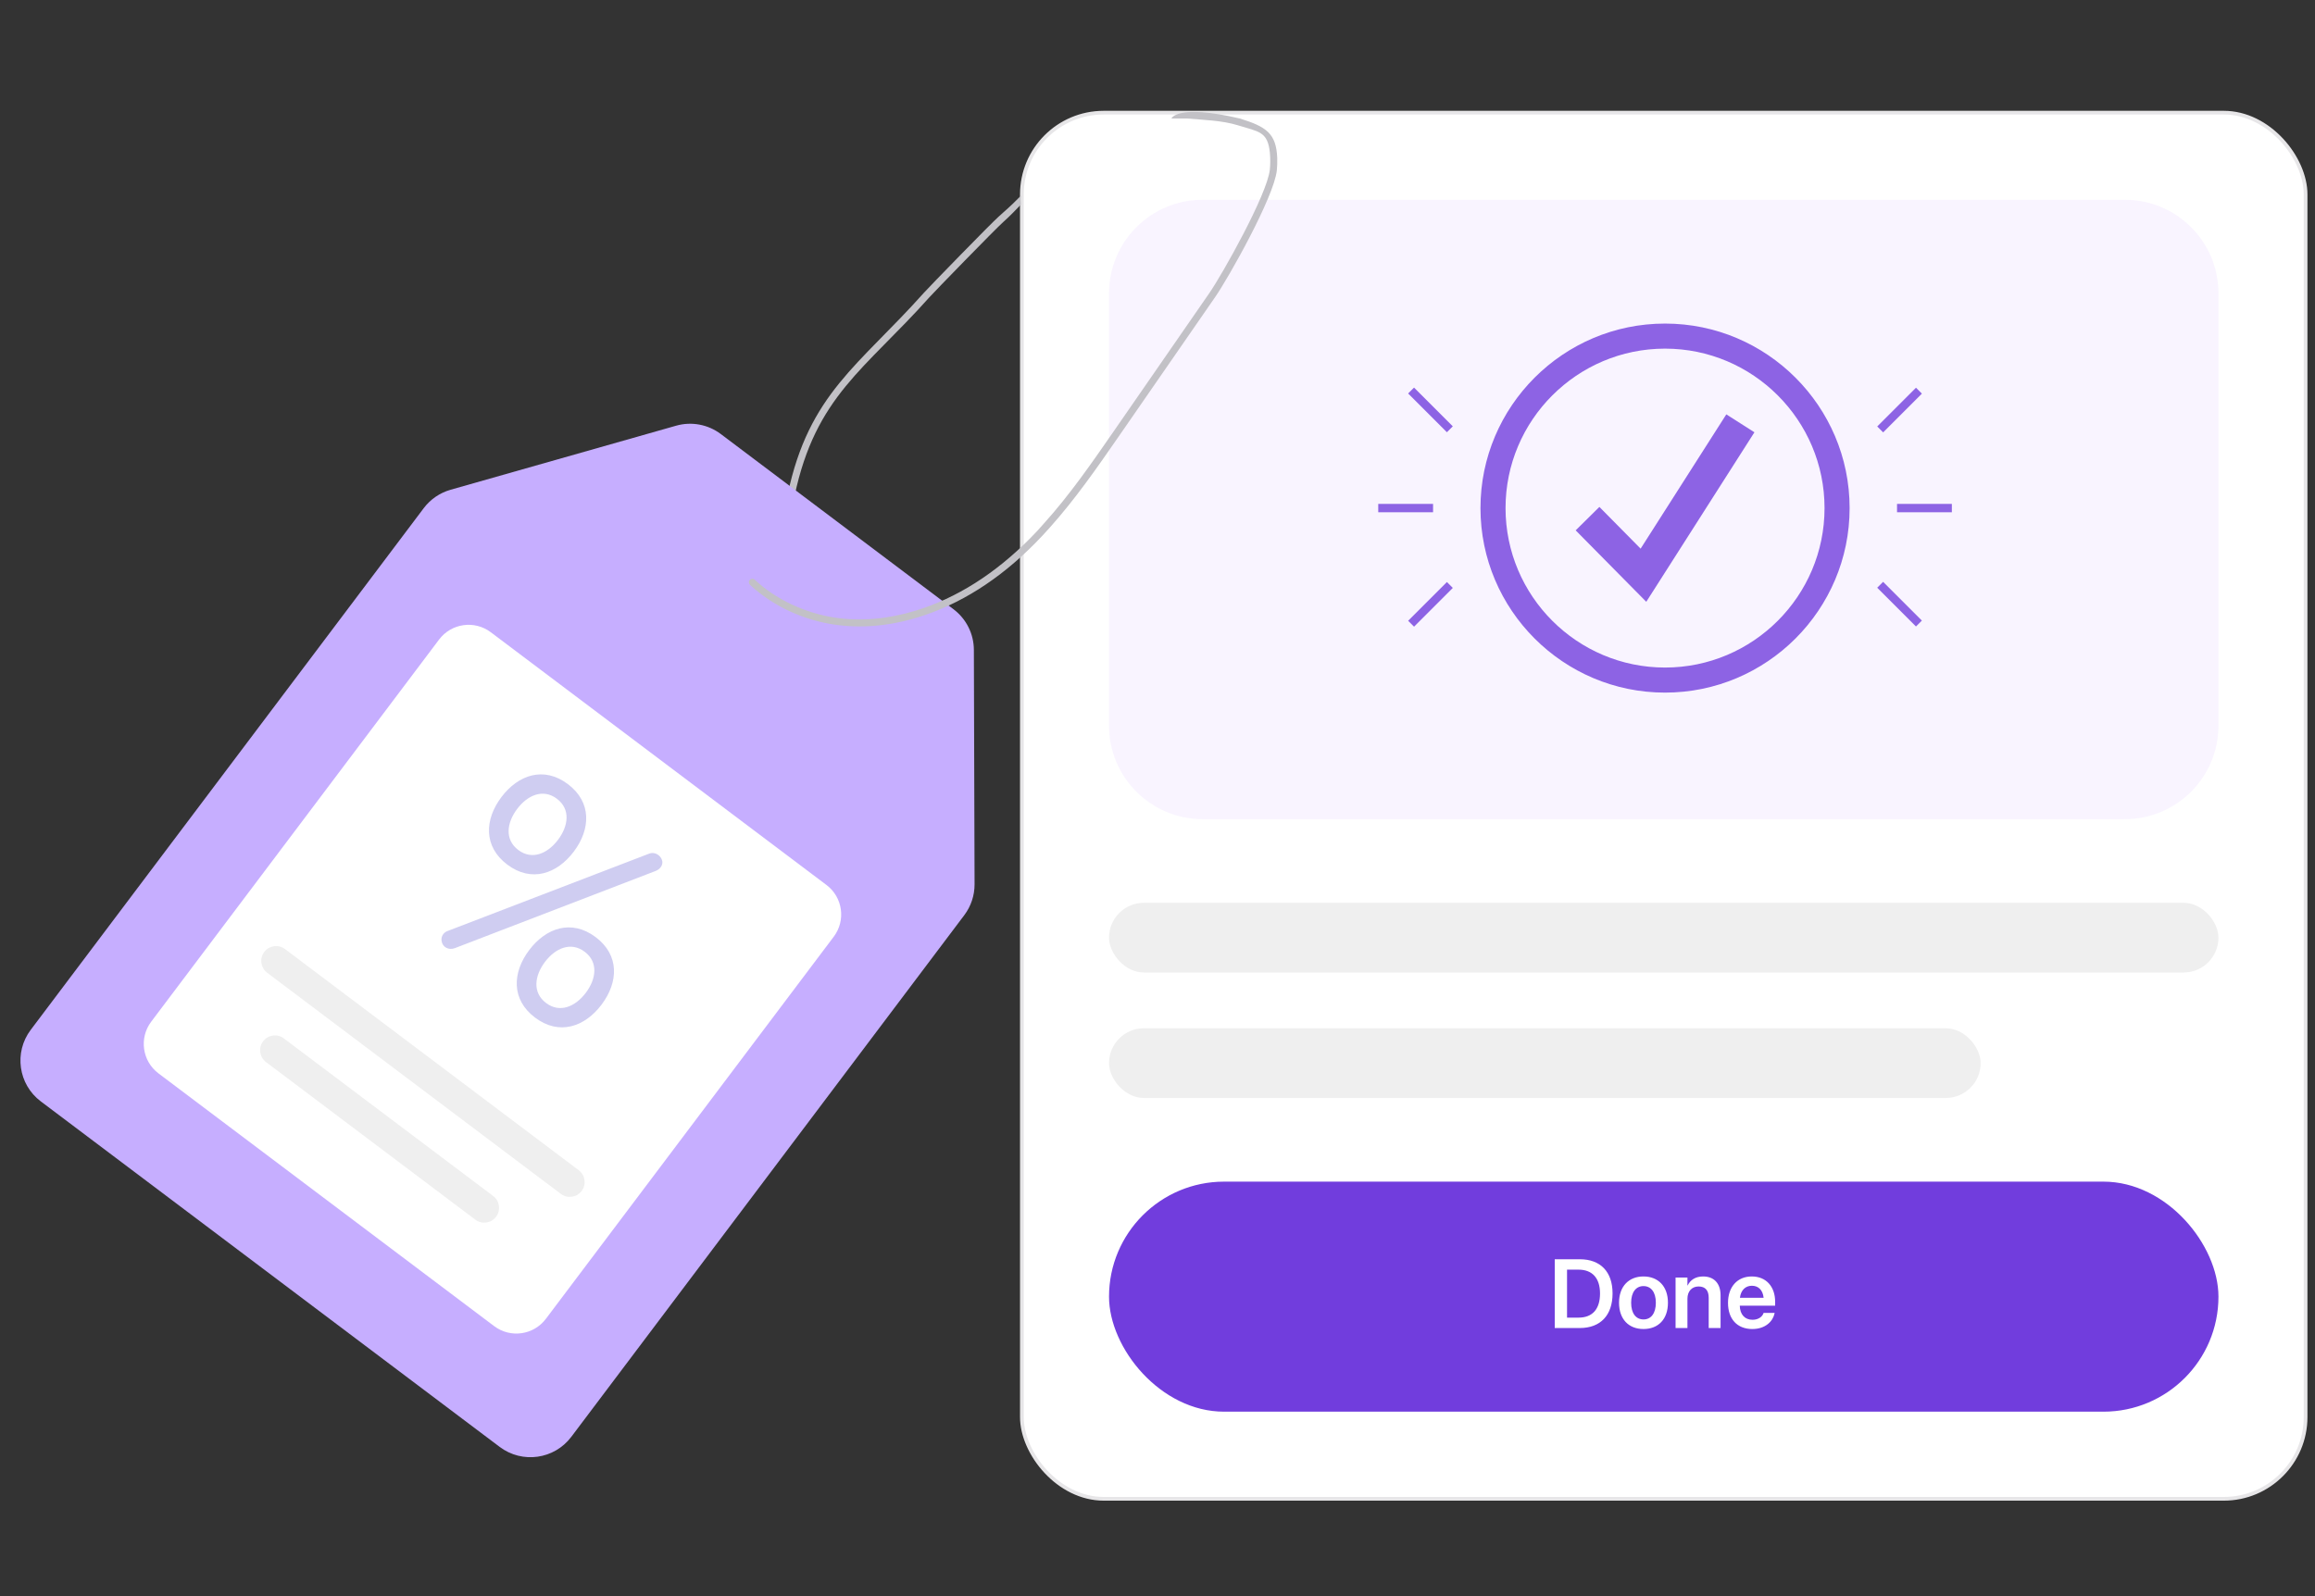 <svg width="332" height="229" viewBox="0 0 332 229" fill="none" xmlns="http://www.w3.org/2000/svg">
<rect x="0" y="0" width="332" height="229" fill="#333333" stroke="none"/>
<g clip-path="url(#clip0_902_5506)">
<rect x="146.55" y="16.161" width="184.102" height="198.843" rx="11.734" fill="white"/>
<rect x="146.55" y="16.161" width="184.102" height="198.843" rx="11.734" stroke="#E7E6E8" stroke-width="0.532"/>
<path opacity="0.59" d="M304.741 117.506H172.461C165.053 117.506 159.048 111.5 159.048 104.092V42.072C159.048 34.664 165.053 28.659 172.461 28.659H304.741C312.149 28.659 318.154 34.664 318.154 42.072V104.092C318.154 111.5 312.149 117.506 304.741 117.506Z" fill="#F6EEFF"/>
<path d="M236.095 86.329L225.97 76.079L229.372 72.719L235.286 78.705L247.575 59.441L251.607 62.012L236.095 86.329Z" fill="#8D63E4"/>
<path d="M238.788 99.355C224.192 99.355 212.318 87.481 212.318 72.885C212.318 58.29 224.192 46.416 238.788 46.416C253.383 46.416 265.258 58.29 265.258 72.885C265.258 87.481 253.384 99.355 238.788 99.355ZM238.788 50.011C226.174 50.011 215.913 60.273 215.913 72.885C215.913 85.499 226.174 95.76 238.788 95.76C251.401 95.76 261.662 85.499 261.662 72.885C261.663 60.272 251.401 50.011 238.788 50.011Z" fill="#8D63E4"/>
<path d="M205.52 72.284H197.658V73.483H205.52V72.284Z" fill="#8D63E4"/>
<path d="M202.789 55.598L201.942 56.445L207.501 62.004L208.348 61.157L202.789 55.598Z" fill="#8D63E4"/>
<path d="M207.505 83.49L201.946 89.049L202.793 89.897L208.352 84.338L207.505 83.49Z" fill="#8D63E4"/>
<path d="M279.92 72.285H272.058V73.484H279.92V72.285Z" fill="#8D63E4"/>
<path d="M274.778 55.619L269.219 61.178L270.066 62.025L275.625 56.466L274.778 55.619Z" fill="#8D63E4"/>
<path d="M270.062 83.464L269.215 84.311L274.774 89.87L275.621 89.022L270.062 83.464Z" fill="#8D63E4"/>
<rect x="159.048" y="129.506" width="159.106" height="10" rx="5" fill="#EFEFEF"/>
<rect x="159.048" y="147.506" width="125" height="10" rx="5" fill="#EFEFEF"/>
<rect x="159.048" y="169.506" width="159.106" height="33" rx="16.5" fill="#713DDD"/>
<path d="M222.969 190.506V180.641H226.572C229.511 180.641 231.261 182.419 231.261 185.536V185.55C231.261 188.674 229.525 190.506 226.572 190.506H222.969ZM224.733 189.015H226.387C228.369 189.015 229.463 187.805 229.463 185.556V185.543C229.463 183.342 228.349 182.132 226.387 182.132H224.733V189.015ZM235.698 190.649C233.565 190.649 232.191 189.227 232.191 186.883V186.869C232.191 184.545 233.585 183.109 235.691 183.109C237.803 183.109 239.204 184.531 239.204 186.869V186.883C239.204 189.234 237.823 190.649 235.698 190.649ZM235.704 189.275C236.778 189.275 237.468 188.4 237.468 186.883V186.869C237.468 185.358 236.771 184.49 235.691 184.49C234.631 184.49 233.927 185.365 233.927 186.869V186.883C233.927 188.407 234.617 189.275 235.704 189.275ZM240.298 190.506V183.26H242V184.394H242.034C242.41 183.615 243.149 183.109 244.249 183.109C245.842 183.109 246.751 184.135 246.751 185.816V190.506H245.049V186.158C245.049 185.126 244.571 184.545 243.6 184.545C242.622 184.545 242 185.256 242 186.302V190.506H240.298ZM251.304 190.649C249.13 190.649 247.818 189.207 247.818 186.903V186.896C247.818 184.613 249.151 183.109 251.222 183.109C253.293 183.109 254.578 184.565 254.578 186.753V187.3H249.506C249.533 188.571 250.231 189.323 251.338 189.323C252.186 189.323 252.74 188.872 252.904 188.386L252.917 188.339H254.51L254.49 188.414C254.264 189.528 253.198 190.649 251.304 190.649ZM251.242 184.442C250.34 184.442 249.663 185.051 249.527 186.165H252.924C252.801 185.016 252.145 184.442 251.242 184.442Z" fill="white"/>
<path d="M113.155 71.429C113.003 71.315 112.922 71.119 112.963 70.92C116.018 56.427 123.217 52.413 132.499 42C133.196 41.219 142.031 32.135 143.226 31.069C144.226 30.178 145.171 29.336 145.769 28.714C145.964 28.512 146.405 28.078 146.405 28.078C146.325 28.728 146.405 28.714 146.405 29.35C145.78 29.999 144.917 30.921 143.901 31.827C142.726 32.873 133.914 41.938 133.256 42.676C124.089 52.959 116.976 56.804 113.956 71.129C113.899 71.403 113.629 71.579 113.355 71.521C113.28 71.506 113.213 71.473 113.155 71.429Z" fill="#C2C1C6"/>
<path d="M138.291 131.28L81.928 206.118C79.494 209.35 74.9 209.997 71.667 207.563L5.851 157.995C2.619 155.56 1.972 150.966 4.406 147.734L60.768 72.896C61.73 71.62 63.082 70.693 64.619 70.256L96.962 61.067C99.168 60.44 101.54 60.883 103.372 62.262L136.745 87.396C138.578 88.776 139.658 90.934 139.665 93.228L139.765 126.85C139.77 128.448 139.252 130.004 138.291 131.28Z" fill="#C6AEFF"/>
<path d="M119.572 134.366L78.283 189.19C76.523 191.526 73.204 191.993 70.868 190.234L22.727 153.978C20.391 152.219 19.924 148.899 21.683 146.563L62.972 91.74C64.731 89.404 68.051 88.936 70.387 90.696L118.528 126.952C120.863 128.711 121.331 132.031 119.572 134.366Z" fill="white"/>
<path d="M71.907 114.346C74.307 111.159 77.975 109.872 81.444 112.484C84.891 115.08 84.703 118.958 82.288 122.165C79.88 125.363 76.207 126.63 72.751 124.027C69.303 121.43 69.492 117.552 71.907 114.346ZM80.031 120.465C81.515 118.496 81.859 116.081 79.865 114.58C77.888 113.09 75.661 114.057 74.163 116.046C72.68 118.015 72.336 120.43 74.329 121.931C76.307 123.421 78.533 122.455 80.031 120.465ZM63.329 134.995C63.22 134.35 63.595 133.779 64.151 133.568L93.08 122.461C93.994 122.11 94.807 122.786 94.968 123.478C95.09 124.015 94.775 124.659 93.98 124.957L65.243 136.007C64.383 136.338 63.482 135.92 63.329 134.995ZM75.89 136.295C78.299 133.097 81.971 131.83 85.428 134.433C88.876 137.03 88.687 140.908 86.273 144.114C83.865 147.311 80.193 148.58 76.735 145.976C73.285 143.378 73.478 139.499 75.89 136.295ZM84.015 142.414C85.495 140.449 85.847 138.034 83.85 136.529C81.873 135.041 79.647 136.005 78.148 137.995C76.665 139.964 76.32 142.379 78.313 143.88C80.292 145.371 82.516 144.405 84.015 142.414Z" fill="#CFCDF1"/>
<path d="M83.416 170.846C82.71 171.784 81.377 171.972 80.439 171.266L38.315 139.541C37.377 138.834 37.19 137.502 37.896 136.564C38.602 135.627 39.935 135.439 40.873 136.145L82.997 167.87C83.934 168.576 84.122 169.909 83.416 170.846Z" fill="#EFEFEF"/>
<path d="M71.145 174.544C70.439 175.481 69.106 175.669 68.168 174.963L38.15 152.355C37.212 151.649 37.025 150.316 37.731 149.379C38.437 148.441 39.77 148.253 40.707 148.96L70.726 171.567C71.663 172.273 71.851 173.606 71.145 174.544Z" fill="#EFEFEF"/>
<path d="M150.577 75.655C149.883 76.433 149.186 77.19 148.446 77.933C143.289 83.15 137.633 86.728 131.629 88.562C127.48 89.826 123.409 90.173 119.556 89.582C115.789 89.021 112.131 87.476 109.216 85.28C108.628 84.838 108.069 84.381 107.557 83.886C107.355 83.698 107.342 83.381 107.529 83.18C107.737 82.975 108.066 82.97 108.248 83.161C111.217 85.957 115.399 87.933 119.705 88.593C123.42 89.152 127.318 88.819 131.328 87.595C137.173 85.804 142.688 82.318 147.738 77.219C148.432 76.513 149.114 75.799 149.759 75.039C153.402 70.993 156.544 66.461 159.591 62.056L173.43 42.05C175.288 39.368 181.719 27.93 182.11 24.342C182.189 23.589 182.194 22.744 182.112 21.869C181.798 18.834 180.501 18.898 177.517 17.969C175.276 17.275 172.549 17.201 170.244 17L169.367 17C168.731 17 168 17 168 17C168 17 168.731 14.872 177.813 17C181.572 18.17 183.032 19.113 183.172 22.668C183.188 23.294 183.17 23.894 183.114 24.448C182.696 28.287 176.19 39.849 174.263 42.623L160.424 62.629C157.368 67.045 154.235 71.566 150.577 75.655Z" fill="#C2C1C6"/>
</g>
<defs>
<clipPath id="clip0_902_5506">
<rect width="332" height="228.519" fill="white"/>
</clipPath>
</defs>
</svg>
